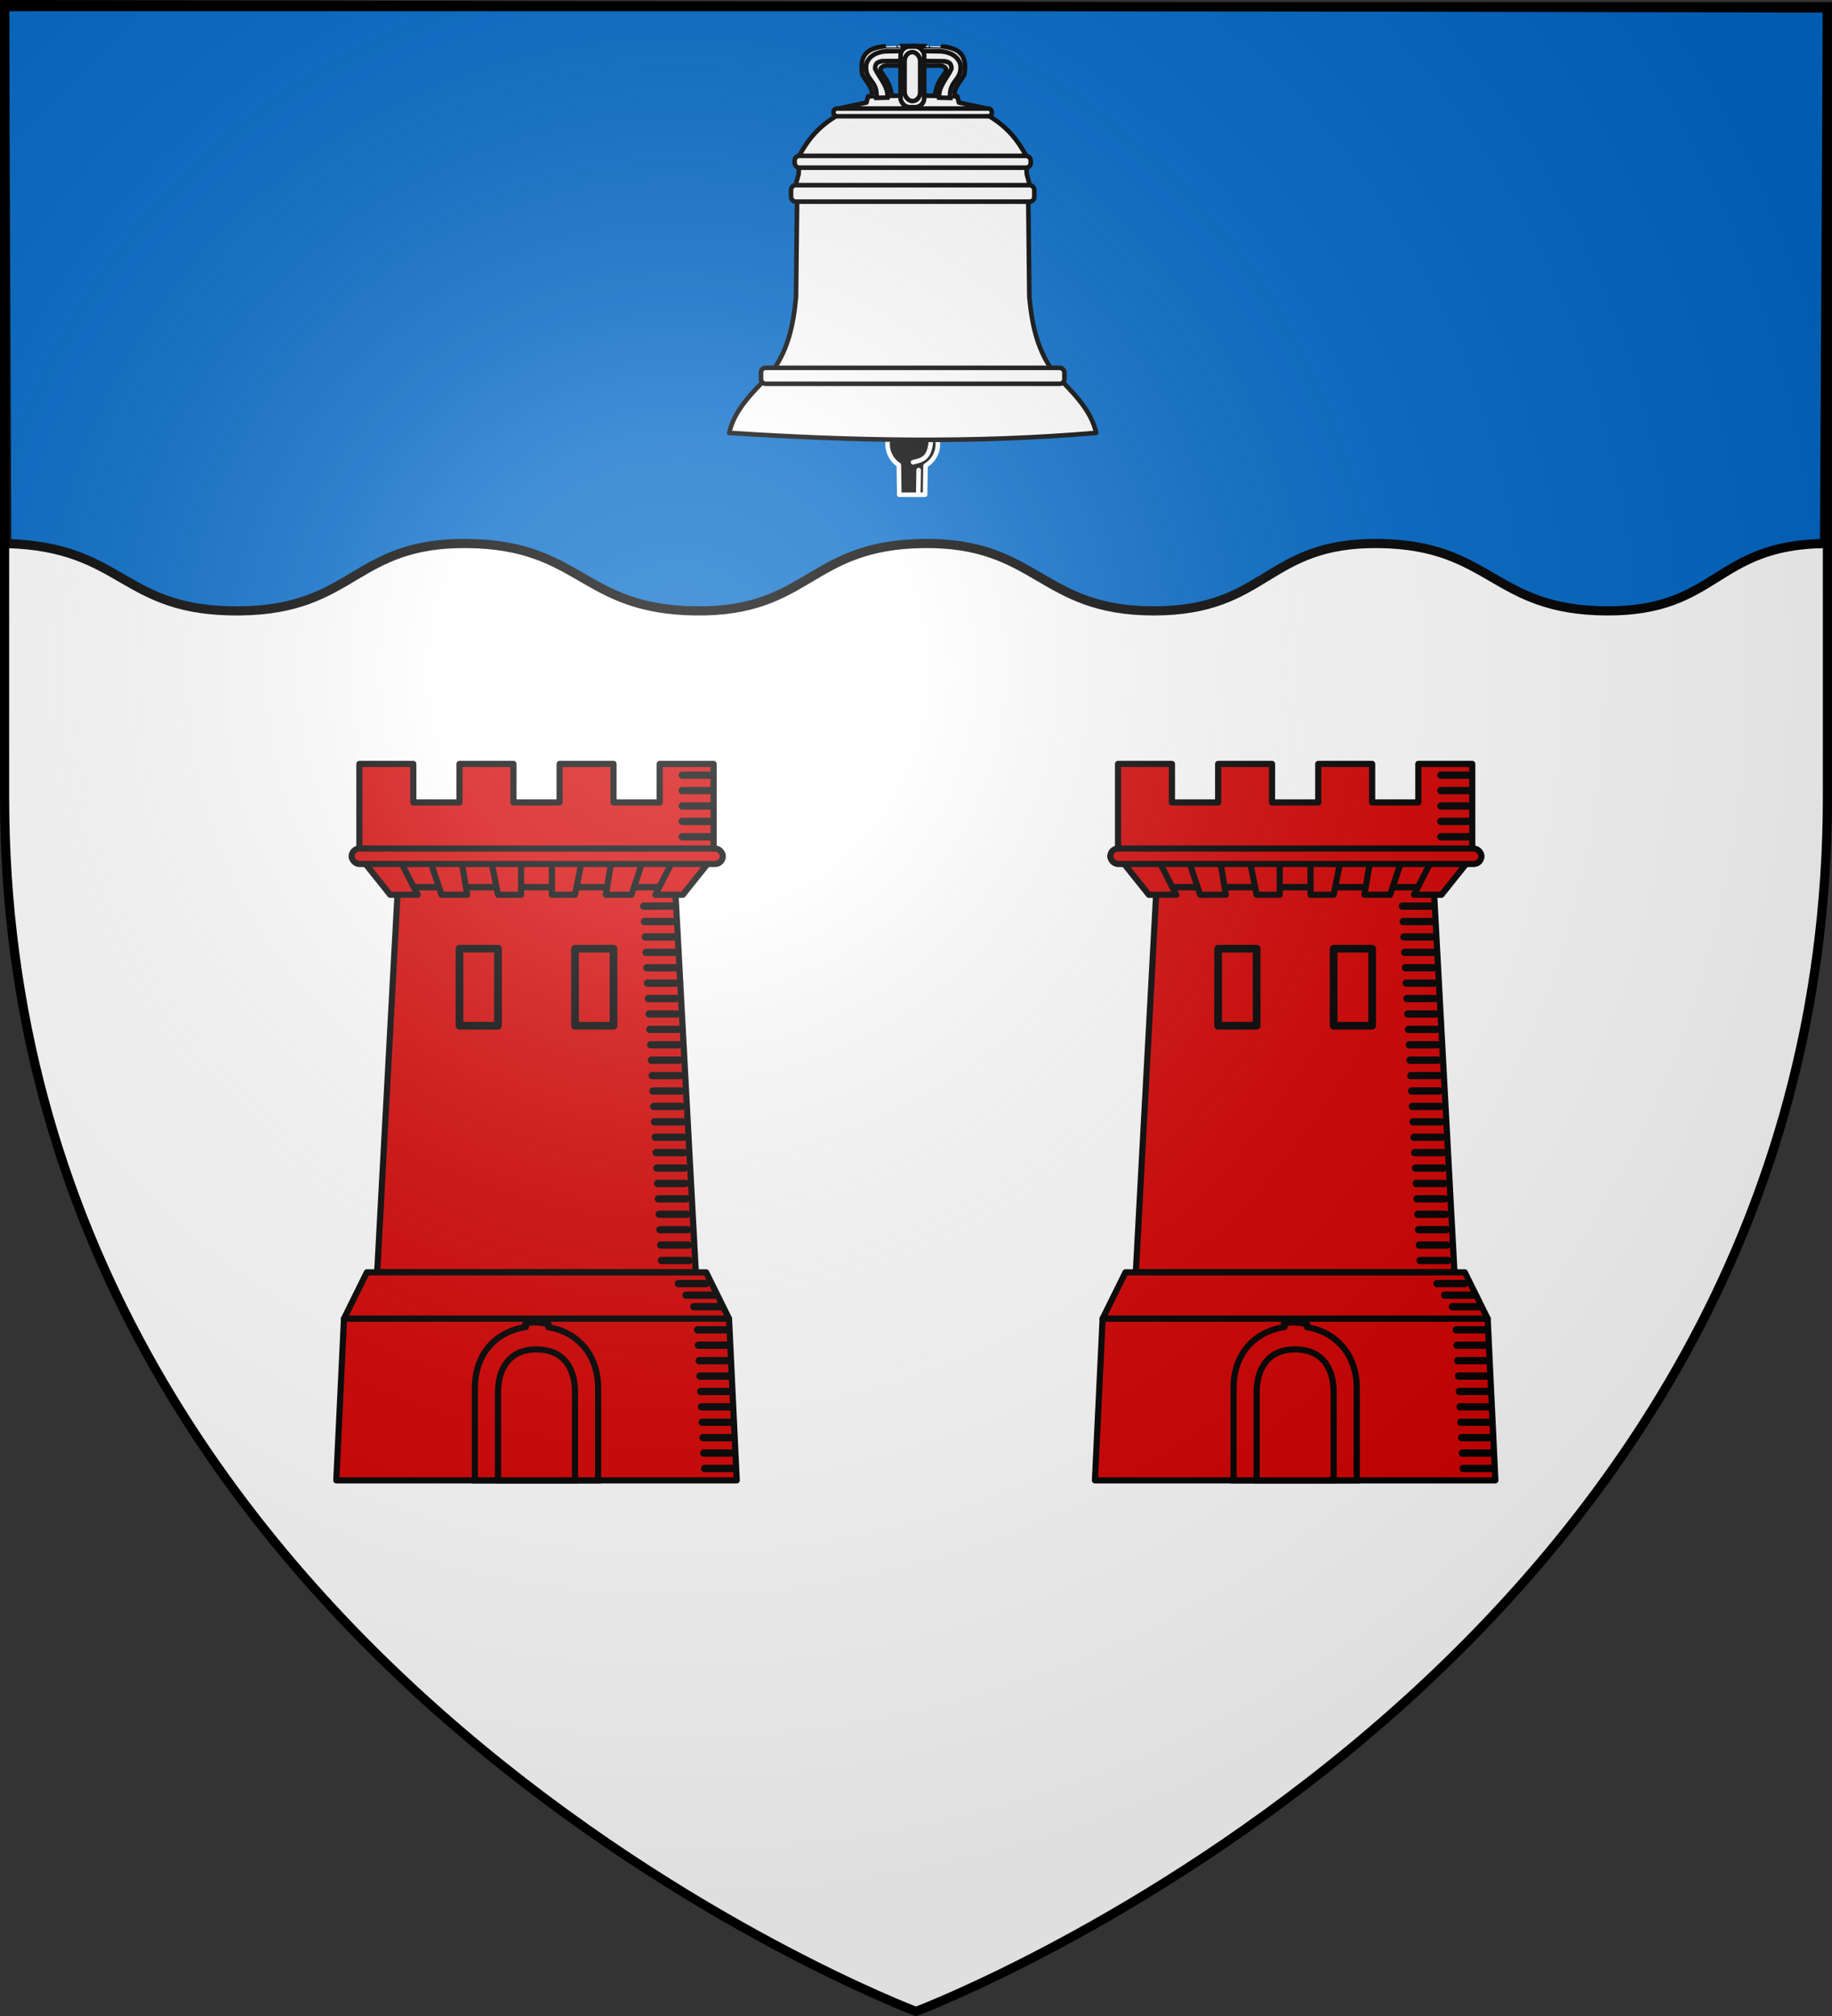 <?xml version="1.0" encoding="UTF-8" standalone="no"?>
<!-- Created with Inkscape (http://www.inkscape.org/) -->
<svg
   xmlns:svg="http://www.w3.org/2000/svg"
   xmlns="http://www.w3.org/2000/svg"
   xmlns:xlink="http://www.w3.org/1999/xlink"
   version="1.0"
   width="600"
   height="660"
   id="svg2">
  <rect width="100%" height="100%" fill="#333333" stroke="none"/>
  <defs
     id="defs6">
    <linearGradient
       id="linearGradient2893">
      <stop
         style="stop-color:#ffffff;stop-opacity:0.314"
         offset="0"
         id="stop2895" />
      <stop
         style="stop-color:#ffffff;stop-opacity:0.251"
         offset="0.19"
         id="stop2897" />
      <stop
         style="stop-color:#6b6b6b;stop-opacity:0.125"
         offset="0.6"
         id="stop2901" />
      <stop
         style="stop-color:#000000;stop-opacity:0.125"
         offset="1"
         id="stop2899" />
    </linearGradient>
    <radialGradient
       cx="221.445"
       cy="226.331"
       r="300"
       fx="221.445"
       fy="226.331"
       id="radialGradient3163"
       xlink:href="#linearGradient2893"
       gradientUnits="userSpaceOnUse"
       gradientTransform="matrix(1.353,0,0,1.349,-77.629,-85.747)" />
  </defs>
  <g
     style="display:inline"
     id="layer3">
    <path
       d="M 300,658.5 C 300,658.5 598.5,546.18 598.5,260.728 C 598.5,-24.723 598.5,2.176 598.5,2.176 L 1.5,2.176 L 1.5,260.728 C 1.5,546.18 300,658.5 300,658.5 z "
       style="fill:#ffffff;fill-opacity:1;fill-rule:evenodd;stroke:none;stroke-width:1px;stroke-linecap:butt;stroke-linejoin:miter;stroke-opacity:1"
       id="path2855" />
    <path
       d="M 2.2,177.936 L 1.5,1.5 L 598.5,2.619 L 597.54,177.936 C 561.393,178.428 562.642,200.173 526.186,199.993 C 488.886,199.808 488.658,178.396 451.585,177.936 C 414.511,177.476 415.188,199.993 377.889,199.993 C 340.59,199.993 339.907,177.476 302.383,177.936 C 264.858,178.396 265.081,200.453 227.782,199.993 C 190.483,199.533 190.48,178.396 153.181,177.936 C 115.882,177.476 116.134,199.597 78.611,199.993 C 39.643,200.405 41.047,179.091 2.2,177.936 z "
       style="fill:#0169c9;fill-opacity:1;fill-rule:evenodd;stroke:#000000;stroke-width:3;stroke-linecap:butt;stroke-linejoin:miter;stroke-miterlimit:4;stroke-opacity:1;display:inline"
       id="path4948" />
  </g>
  <g
     id="layer4">
    <g
       transform="matrix(2.522,0,0,2.522,-744.819,-948.807)"
       id="g3263">
      <path
         d="M 347,491.375 L 344.312,541.375 L 385.688,541.375 L 383,491.375 L 347,491.375 z "
         style="fill:#d40000;fill-rule:evenodd;stroke:#000000;stroke-width:0.8;stroke-linecap:butt;stroke-linejoin:miter;stroke-miterlimit:4;stroke-dasharray:none;stroke-opacity:1"
         id="path2260" />
      <path
         d="M 340,547.375 L 339,568.375 L 391,568.375 L 390,547.375 L 340,547.375 z "
         style="fill:#d40000;fill-rule:evenodd;stroke:#000000;stroke-width:0.8;stroke-linecap:butt;stroke-linejoin:round;stroke-miterlimit:4;stroke-dasharray:none;stroke-opacity:1"
         id="path3471" />
      <path
         d="M 342,475.375 L 342,480.375 L 342,487.375 L 388,487.375 L 388,480.375 L 388,475.375 L 381,475.375 L 381,480.375 L 375,480.375 L 375,475.375 L 368,475.375 L 368,480.375 L 362,480.375 L 362,475.375 L 355,475.375 L 355,480.375 L 349,480.375 L 349,475.375 L 342,475.375 z "
         style="opacity:1;fill:#d40000;fill-opacity:1;fill-rule:evenodd;stroke:#000000;stroke-width:0.8;stroke-linecap:round;stroke-linejoin:round;stroke-miterlimit:4;stroke-dasharray:none;stroke-dashoffset:0;stroke-opacity:1"
         id="rect3155" />
      <path
         d="M 342,487.375 L 347,491.362 L 383,491.362 L 388,487.375 L 342,487.375 z "
         style="fill:#d40000;fill-opacity:1;fill-rule:evenodd;stroke:#000000;stroke-width:0.8;stroke-linecap:round;stroke-linejoin:round;stroke-miterlimit:4;stroke-dasharray:none;stroke-opacity:1"
         id="path3157" />
      <path
         d="M 342,487.362 L 346,492.362 L 349.566,492.362 L 347,487.362 L 342,487.362 z "
         style="fill:#d40000;fill-rule:evenodd;stroke:#000000;stroke-width:0.8;stroke-linecap:round;stroke-linejoin:round;stroke-miterlimit:4;stroke-dasharray:none;stroke-opacity:1"
         id="path3321" />
      <use
         transform="matrix(-1,0,0,1,730,0)"
         id="use3323"
         x="0"
         y="0"
         width="1"
         height="1"
         xlink:href="#path3321" />
      <path
         d="M 351,487.362 L 352.667,492.362 L 356,492.362 L 355.167,487.362 L 351,487.362 z "
         style="fill:#d40000;fill-rule:evenodd;stroke:#000000;stroke-width:0.8;stroke-linecap:round;stroke-linejoin:round;stroke-miterlimit:4;stroke-dasharray:none;stroke-opacity:1"
         id="path3325" />
      <use
         transform="matrix(-1,0,0,1,730,0)"
         id="use3327"
         x="0"
         y="0"
         width="1"
         height="1"
         xlink:href="#path3325" />
      <path
         d="M 359,487.362 L 363,487.362 L 363,492.362 L 360,492.362 L 359,487.362 z "
         style="fill:#d40000;fill-rule:evenodd;stroke:#000000;stroke-width:0.8;stroke-linecap:butt;stroke-linejoin:round;stroke-miterlimit:4;stroke-dasharray:none;stroke-opacity:1"
         id="path3329" />
      <use
         transform="matrix(-1,0,0,1,730,0)"
         id="use3331"
         x="0"
         y="0"
         width="1"
         height="1"
         xlink:href="#path3329" />
      <rect
         width="48.191"
         height="2"
         ry="1"
         x="341"
         y="486.362"
         style="opacity:1;fill:#d40000;fill-opacity:1;fill-rule:evenodd;stroke:#000000;stroke-width:0.8;stroke-linecap:round;stroke-linejoin:round;stroke-miterlimit:4;stroke-dasharray:none;stroke-dashoffset:0;stroke-opacity:1"
         id="rect3351" />
      <rect
         width="5"
         height="10"
         x="355"
         y="499.362"
         style="opacity:1;fill:#d40000;fill-opacity:1;fill-rule:evenodd;stroke:#000000;stroke-width:1;stroke-linecap:round;stroke-linejoin:round;stroke-miterlimit:4;stroke-dasharray:none;stroke-dashoffset:0;stroke-opacity:1"
         id="rect3353" />
      <use
         id="use3355"
         x="15"
         y="0"
         width="1"
         height="1"
         xlink:href="#rect3353" />
      <path
         d="M 383.926,476.837 L 387.526,476.837"
         style="fill:none;fill-rule:evenodd;stroke:#000000;stroke-width:0.949px;stroke-linecap:round;stroke-linejoin:miter;stroke-opacity:1"
         id="path3357" />
      <use
         id="use3359"
         x="0"
         y="2"
         width="1"
         height="1"
         xlink:href="#path3357" />
      <use
         id="use3361"
         x="0"
         y="4"
         width="1"
         height="1"
         xlink:href="#path3357" />
      <use
         id="use3363"
         x="0"
         y="6"
         width="1"
         height="1"
         xlink:href="#path3357" />
      <use
         id="use3365"
         x="0"
         y="8"
         width="1"
         height="1"
         xlink:href="#path3357" />
      <path
         d="M 363.584,548.03 C 363.39,548.047 363.787,548.451 363.598,548.479 C 359.733,549.054 357,551.965 357,556.375 L 357,568.375 L 373,568.375 L 373,556.375 C 373,552.082 370.341,549.119 366.559,548.497 C 366.432,548.476 366.669,548.111 366.54,548.096 C 365.408,547.864 364.562,547.756 363.584,548.03 z "
         style="fill:#d40000;fill-opacity:1;fill-rule:evenodd;stroke:#000000;stroke-width:0.8;stroke-miterlimit:4;stroke-dasharray:none;stroke-opacity:1"
         id="rect3495" />
      <path
         d="M 360,556.969 L 360,568.375 L 370,568.375 L 370,556.969 C 370,553.597 368.351,551.376 365,551.375 C 361.5,551.374 360,553.852 360,556.969 z "
         style="fill:#d40000;fill-opacity:1;fill-rule:evenodd;stroke:#000000;stroke-width:0.8;stroke-miterlimit:4;stroke-dasharray:none;stroke-opacity:1"
         id="path2266" />
      <g
         id="g3297">
        <use
           id="use3279"
           x="-5"
           y="17"
           width="1"
           height="1"
           xlink:href="#path3357" />
        <use
           id="use3281"
           x="0.1"
           y="2"
           width="1"
           height="1"
           xlink:href="#use3279" />
        <use
           id="use3283"
           x="0.2"
           y="4"
           width="1"
           height="1"
           xlink:href="#use3279" />
        <use
           id="use3285"
           x="0.3"
           y="6"
           width="1"
           height="1"
           xlink:href="#use3279" />
        <use
           id="use3287"
           x="0.4"
           y="8"
           width="1"
           height="1"
           xlink:href="#use3279" />
      </g>
      <use
         id="use3304"
         x="0.5"
         y="10"
         width="1"
         height="1"
         xlink:href="#g3297" />
      <use
         id="use3306"
         x="1"
         y="20"
         width="1"
         height="1"
         xlink:href="#g3297" />
      <use
         id="use3308"
         x="1.5"
         y="30"
         width="1"
         height="1"
         xlink:href="#g3297" />
      <use
         id="use3310"
         x="2"
         y="40"
         width="1"
         height="1"
         xlink:href="#g3297" />
      <path
         d="M 342.969,541.375 L 340,547.375 L 390,547.375 L 387.031,541.375 L 386.594,541.375 L 343.406,541.375 L 342.969,541.375 z "
         style="fill:#d40000;fill-rule:evenodd;stroke:#000000;stroke-width:0.8;stroke-linecap:round;stroke-linejoin:round;stroke-miterlimit:4;stroke-dasharray:none;stroke-opacity:1"
         id="path2262" />
      <use
         id="use3312"
         x="7"
         y="55"
         width="1"
         height="1"
         xlink:href="#g3297" />
      <use
         id="use3314"
         x="7.5"
         y="65"
         width="1"
         height="1"
         xlink:href="#g3297" />
      <use
         id="use3316"
         x="-0.5"
         y="66"
         width="1"
         height="1"
         xlink:href="#path3357" />
      <use
         id="use3318"
         x="1"
         y="1.5"
         width="1"
         height="1"
         xlink:href="#use3316" />
      <use
         id="use3320"
         x="2"
         y="3"
         width="1"
         height="1"
         xlink:href="#use3316" />
    </g>
    <use
       transform="translate(248.462,0)"
       id="use3311"
       x="0"
       y="0"
       width="600"
       height="660"
       xlink:href="#g3263" />
    <g
       id="g3449">
      <path
         d="M 298.906,137.281 C 294.362,137.281 290.688,140.94 290.688,145.438 C 290.688,148.273 292.153,150.759 294.375,152.219 L 294.531,161.969 L 302.969,161.969 L 303.125,152.438 C 305.538,151.016 307.156,148.416 307.156,145.438 C 307.156,140.94 303.45,137.281 298.906,137.281 z "
         style="fill:#000000;fill-opacity:1;fill-rule:evenodd;stroke:#ffffff;stroke-width:1.5;stroke-linecap:round;stroke-linejoin:round;stroke-miterlimit:4;stroke-dasharray:none;stroke-opacity:1"
         id="path5162" />
      <path
         d="M 299.028,151.329 C 301.632,150.665 304.412,150.429 304.864,144.54 L 304.864,144.54"
         style="fill:#000000;fill-opacity:1;fill-rule:evenodd;stroke:#ffffff;stroke-width:1.5;stroke-linecap:round;stroke-linejoin:round;stroke-miterlimit:4;stroke-dasharray:none;stroke-opacity:1"
         id="path6156" />
      <path
         d="M 300.75,161.278 L 300.869,153.894 L 300.869,153.894"
         style="fill:#000000;fill-opacity:1;fill-rule:evenodd;stroke:#ffffff;stroke-width:1.5;stroke-linecap:round;stroke-linejoin:round;stroke-miterlimit:4;stroke-dasharray:none;stroke-opacity:1"
         id="path6158" />
      <path
         d="M 298.889,31.219 L 284.282,31.558 L 283.777,33.577 L 274.347,35.604 L 273.677,38.127 C 267.612,41.804 264.382,46.19 261.88,50.758 L 261.55,56.996 L 260.541,60.702 L 261.045,66.592 L 260.706,97.25 C 259.834,106.296 258.145,115.139 251.945,122.853 C 246.313,128.584 240.513,134.236 238.809,141.714 C 278.883,144.314 318.948,145.15 359.021,141.714 C 357.317,134.236 351.508,128.584 345.876,122.853 C 339.676,115.139 337.995,106.296 337.124,97.25 L 336.785,66.592 L 337.289,60.702 L 336.28,56.996 L 335.941,50.758 C 333.439,46.19 330.218,41.804 324.153,38.127 L 323.474,35.604 L 314.044,33.577 L 313.539,31.558 L 298.967,31.219 L 298.889,31.219 z "
         style="fill:#ffffff;fill-opacity:1;fill-rule:evenodd;stroke:#000000;stroke-width:1.5;stroke-linecap:round;stroke-linejoin:round;stroke-miterlimit:4;stroke-dasharray:none;stroke-opacity:1"
         id="path2186" />
      <g
         transform="matrix(0.278,0,0,0.278,445.152,79.775)"
         style="fill:#ffffff;fill-opacity:1;stroke:#000000;stroke-width:5.388;stroke-miterlimit:4;stroke-dasharray:none;stroke-opacity:1"
         id="g2218">
        <g
           transform="matrix(-1,0,0,1,-1050.59,-7.4267259e-2)"
           style="fill:#ffffff;fill-opacity:1;stroke:#000000;stroke-width:5.388;stroke-miterlimit:4;stroke-dasharray:none;stroke-opacity:1"
           id="g6150">
          <path
             d="M -476.168,-174.058 C -478.678,-181.713 -470.147,-190.472 -465.277,-198.865 C -461.351,-222.054 -470.902,-229.856 -490.641,-232.298 C -525.627,-233.288 -490.841,-232.355 -525.176,-232.747 L -525.782,-209.755 L -496.74,-209.755 C -490.325,-210.458 -484.057,-207.151 -487.664,-201.587 C -498.255,-187.572 -497.709,-183.357 -499.765,-175.873"
             style="fill:#ffffff;fill-opacity:1;fill-rule:evenodd;stroke:#000000;stroke-width:5.388;stroke-linecap:butt;stroke-linejoin:miter;stroke-miterlimit:4;stroke-dasharray:none;stroke-opacity:1"
             id="path6152" />
          <path
             d="M -524.874,-226.999 L -492.673,-226.483 C -483.498,-225.826 -472.692,-221.624 -469.815,-210.966 C -467.439,-191.743 -483.545,-193.179 -481.916,-171.638 L -494.924,-171.94 C -495.859,-185.025 -485.725,-194.513 -480.403,-205.823 C -480.148,-212.742 -483.462,-213.772 -488.571,-214.898 L -525.176,-215.201"
             style="fill:#ffffff;fill-opacity:1;fill-rule:evenodd;stroke:#000000;stroke-width:5.388;stroke-linecap:butt;stroke-linejoin:miter;stroke-miterlimit:4;stroke-dasharray:none;stroke-opacity:1"
             id="path6154" />
        </g>
        <g
           style="fill:#ffffff;fill-opacity:1;stroke:#000000;stroke-width:5.388;stroke-miterlimit:4;stroke-dasharray:none;stroke-opacity:1"
           id="g6146">
          <path
             d="M -476.168,-174.058 C -478.678,-181.713 -470.147,-190.472 -465.277,-198.865 C -461.351,-222.054 -470.902,-229.856 -490.641,-232.298 C -525.627,-233.288 -490.841,-232.355 -525.176,-232.747 L -525.782,-209.755 L -496.74,-209.755 C -490.325,-210.458 -484.057,-207.151 -487.664,-201.587 C -498.255,-187.572 -497.709,-183.357 -499.765,-175.873"
             style="fill:#ffffff;fill-opacity:1;fill-rule:evenodd;stroke:#000000;stroke-width:5.388;stroke-linecap:butt;stroke-linejoin:miter;stroke-miterlimit:4;stroke-dasharray:none;stroke-opacity:1"
             id="path5170" />
          <path
             d="M -524.874,-226.999 L -492.673,-226.483 C -483.498,-225.826 -472.692,-221.624 -469.815,-210.966 C -467.439,-191.743 -483.545,-193.179 -481.916,-171.638 L -494.924,-171.94 C -495.859,-185.025 -485.725,-194.513 -480.403,-205.823 C -480.148,-212.742 -483.462,-213.772 -488.571,-214.898 L -525.176,-215.201"
             style="fill:#ffffff;fill-opacity:1;fill-rule:evenodd;stroke:#000000;stroke-width:5.388;stroke-linecap:butt;stroke-linejoin:miter;stroke-miterlimit:4;stroke-dasharray:none;stroke-opacity:1"
             id="path6142" />
        </g>
        <rect
           width="27.832"
           height="71.395"
           ry="10.588"
           x="-540.303"
           y="-232.142"
           style="fill:#ffffff;fill-opacity:1;stroke:#000000;stroke-width:5.388;stroke-linecap:butt;stroke-linejoin:bevel;stroke-miterlimit:4;stroke-dasharray:none;stroke-opacity:1"
           id="rect5168" />
        <rect
           width="18.373"
           height="57.701"
           ry="10.41"
           x="-535.573"
           y="-225.597"
           style="fill:#ffffff;fill-opacity:1;stroke:#000000;stroke-width:5.388;stroke-linecap:butt;stroke-linejoin:bevel;stroke-miterlimit:4;stroke-dasharray:none;stroke-opacity:1"
           id="rect5164" />
      </g>
      <rect
         width="51.879"
         height="2.527"
         ry="1.179"
         x="272.975"
         y="35.53"
         style="fill:#ffffff;fill-opacity:1;stroke:#000000;stroke-width:1.5;stroke-linecap:butt;stroke-linejoin:bevel;stroke-miterlimit:4;stroke-dasharray:none;stroke-opacity:1"
         id="rect5160" />
      <rect
         width="99.378"
         height="5.222"
         ry="1.516"
         x="249.226"
         y="120.423"
         style="fill:#ffffff;fill-opacity:1;stroke:#000000;stroke-width:1.5;stroke-linecap:butt;stroke-linejoin:bevel;stroke-miterlimit:4;stroke-dasharray:none;stroke-opacity:1"
         id="rect5150" />
      <rect
         width="79.671"
         height="5.39"
         ry="1.516"
         x="259.079"
         y="60.627"
         style="fill:#ffffff;fill-opacity:1;stroke:#000000;stroke-width:1.5;stroke-linecap:butt;stroke-linejoin:bevel;stroke-miterlimit:4;stroke-dasharray:none;stroke-opacity:1"
         id="rect5152" />
      <rect
         width="77.313"
         height="3.874"
         ry="1.516"
         x="260.258"
         y="51.026"
         style="fill:#ffffff;fill-opacity:1;stroke:#000000;stroke-width:1.5;stroke-linecap:butt;stroke-linejoin:bevel;stroke-miterlimit:4;stroke-dasharray:none;stroke-opacity:1"
         id="rect5154" />
    </g>
  </g>
  <g
     style="display:inline"
     id="layer2">
    <path
       d="M 300,658.5 C 300,658.5 598.5,546.18 598.5,260.728 C 598.5,-24.723 598.5,2.176 598.5,2.176 L 1.5,2.176 L 1.5,260.728 C 1.5,546.18 300,658.5 300,658.5 z "
       style="opacity:1;fill:url(#radialGradient3163);fill-opacity:1;fill-rule:evenodd;stroke:none;stroke-width:1px;stroke-linecap:butt;stroke-linejoin:miter;stroke-opacity:1"
       id="path2875" />
  </g>
  <g
     id="layer1">
    <path
       d="M 300,658.5 C 300,658.5 1.5,546.18 1.5,260.728 C 1.5,-24.723 1.5,2.176 1.5,2.176 L 598.5,2.176 L 598.5,260.728 C 598.5,546.18 300,658.5 300,658.5 z "
       style="opacity:1;fill:none;fill-opacity:1;fill-rule:evenodd;stroke:#000000;stroke-width:3;stroke-linecap:butt;stroke-linejoin:miter;stroke-miterlimit:4;stroke-dasharray:none;stroke-opacity:1"
       id="path1411" />
  </g>
</svg>
